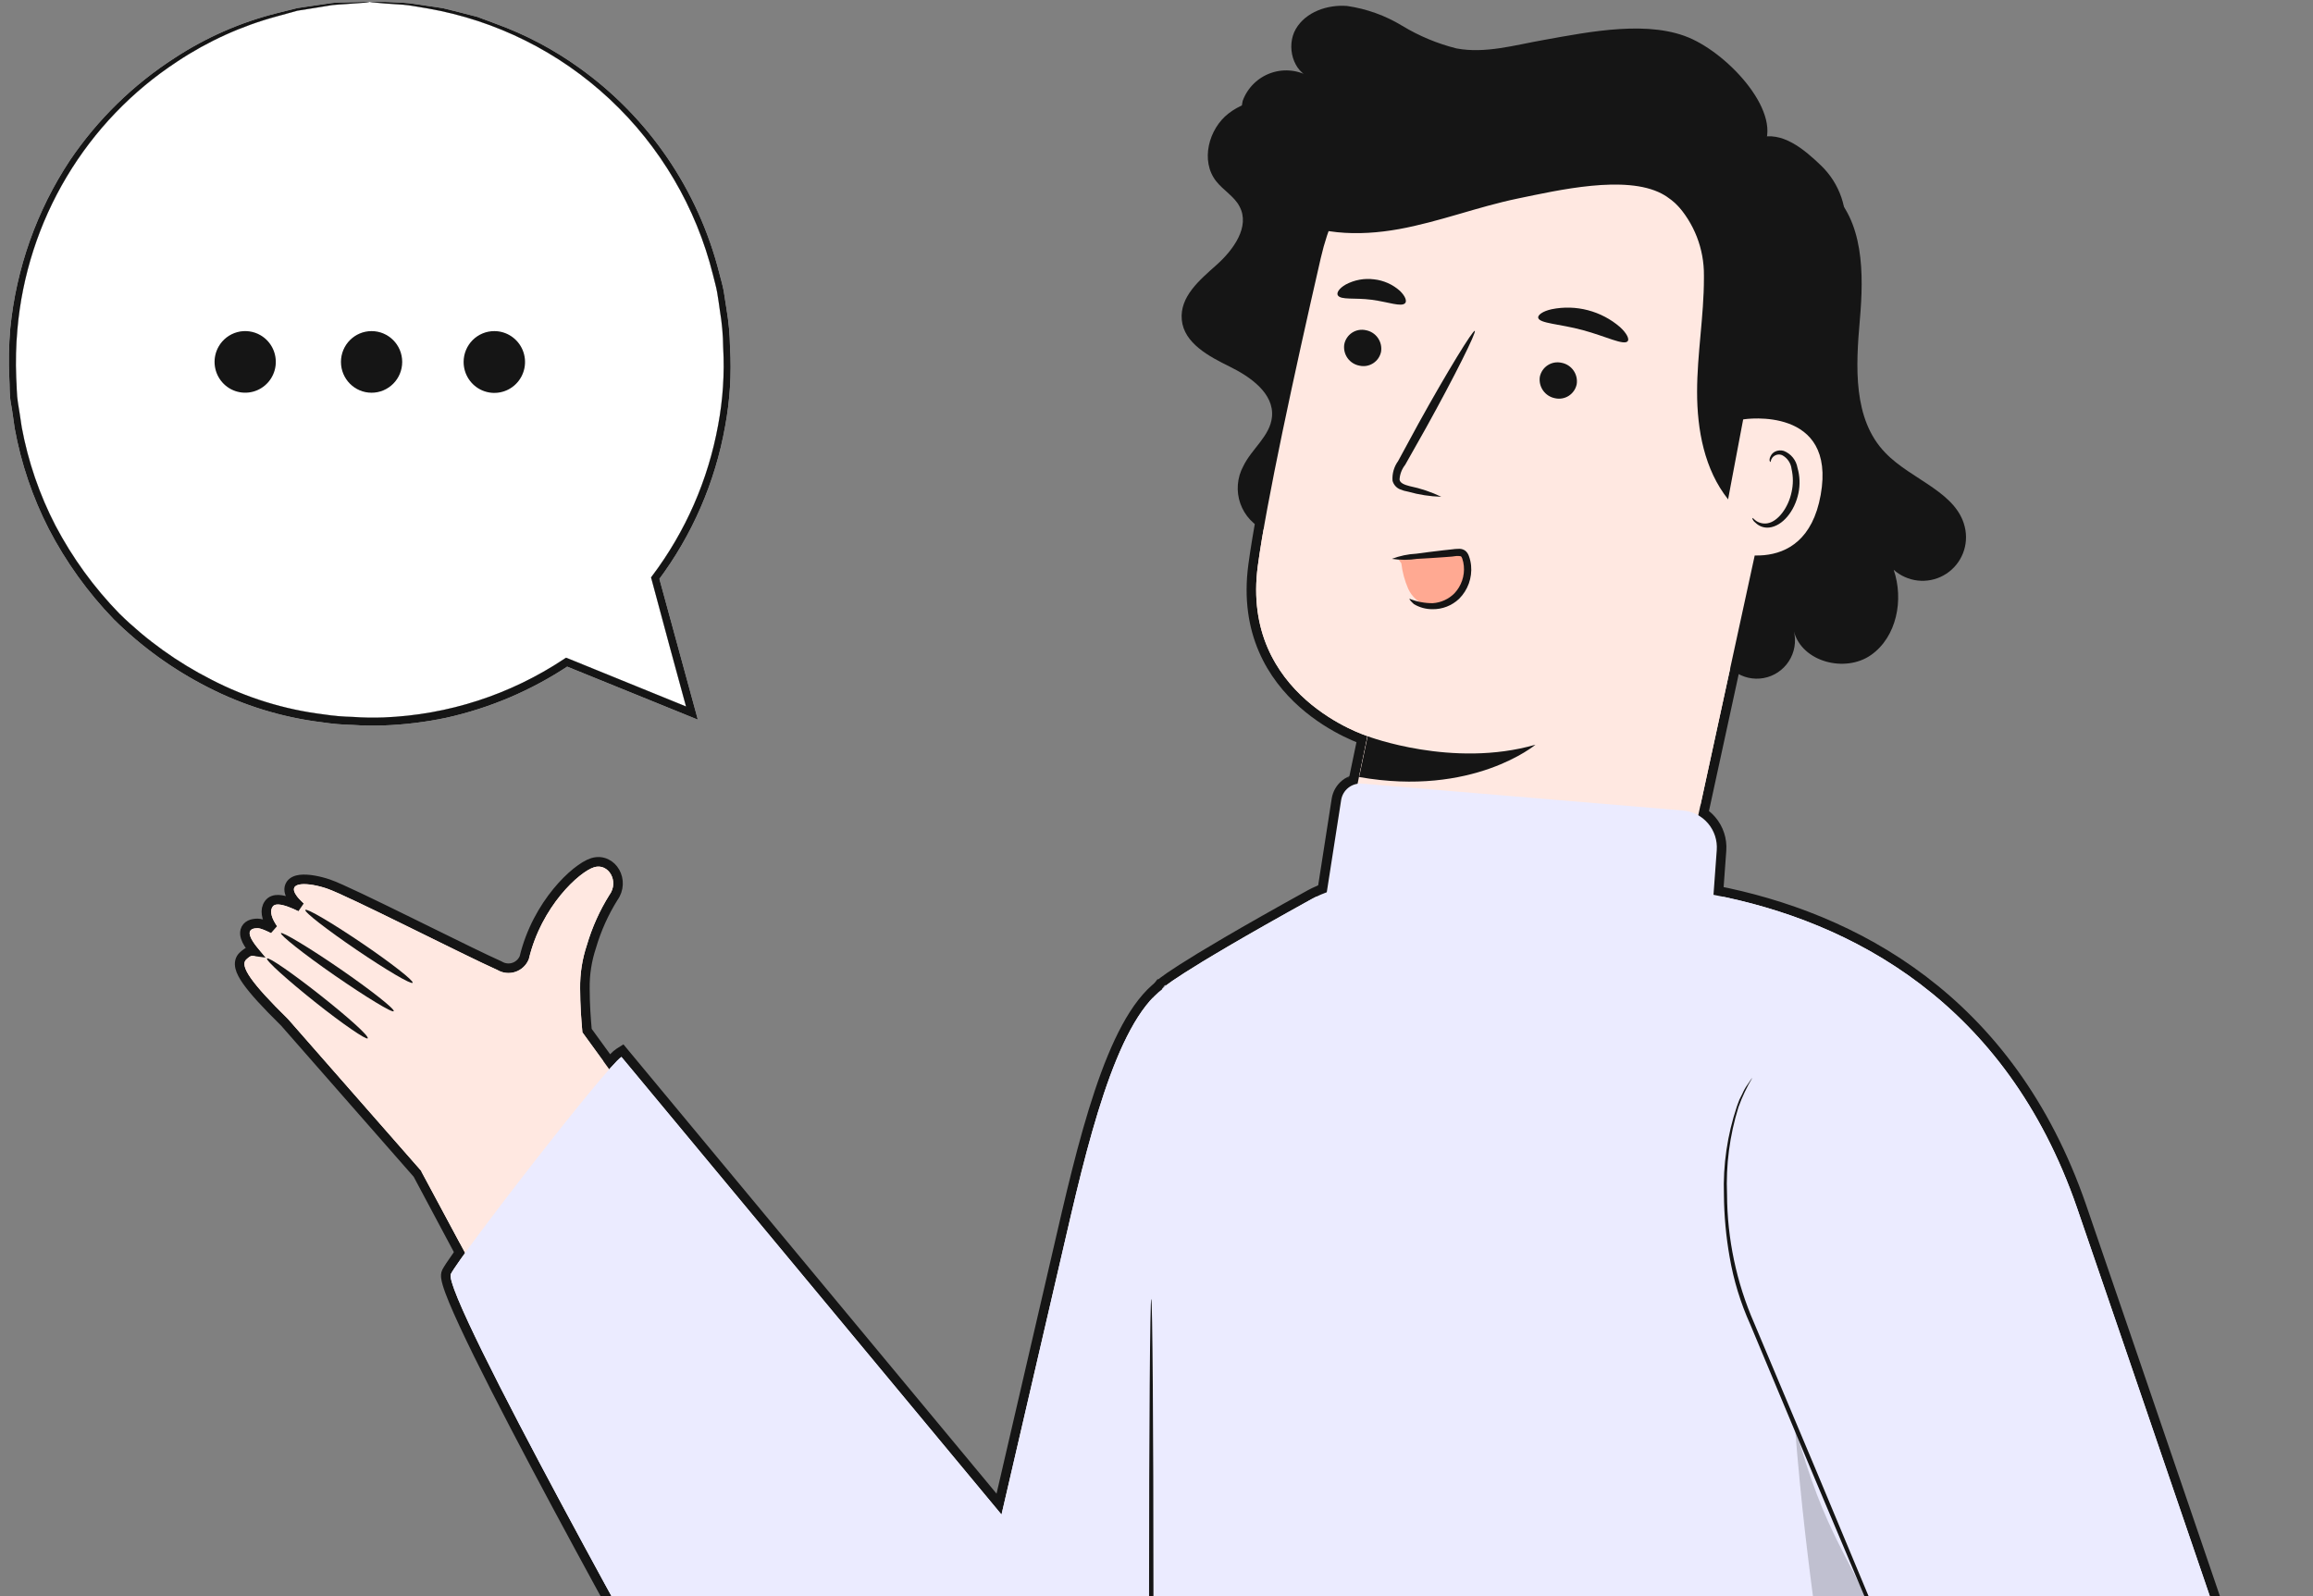 <?xml version="1.0" encoding="UTF-8"?> <svg xmlns="http://www.w3.org/2000/svg" width="242" height="167" viewBox="0 0 242 167" fill="none"><rect x="0" y="0" width="242" height="167" fill="#808080" stroke="none"/> <path d="M38.676 0.2C38.46 0.179 38.242 0.179 38.026 0.2L36.122 0.255C35.711 0.255 35.207 0.255 34.722 0.319L33.038 0.559L31.115 0.844L28.928 1.388C25.154 2.339 21.563 3.914 18.3 6.047C13.955 8.839 10.218 12.489 7.316 16.776C3.838 22.038 1.695 28.078 1.074 34.366C0.925 36.084 0.892 37.81 0.973 39.532C1.028 40.407 0.973 41.291 1.138 42.176C1.302 43.06 1.403 43.934 1.54 44.828C2.208 48.487 3.407 52.028 5.101 55.336C6.9 58.799 9.188 61.981 11.893 64.784C14.784 67.646 18.097 70.041 21.715 71.885C25.462 73.814 29.518 75.061 33.697 75.569C34.755 75.73 35.822 75.822 36.891 75.845C37.967 75.918 39.045 75.937 40.123 75.9C42.326 75.82 44.518 75.552 46.676 75.099C51.244 74.088 55.588 72.24 59.491 69.647H59.098L72.242 74.979L73.011 75.292L72.791 74.482C71.473 69.638 70.189 64.935 68.938 60.373L68.874 60.723C72.43 55.974 74.826 50.45 75.867 44.598C76.374 41.866 76.546 39.083 76.379 36.309C76.356 34.979 76.234 33.652 76.013 32.34L75.711 30.406C75.592 29.771 75.4 29.154 75.254 28.564C73.056 19.888 67.865 12.28 60.608 7.097C57.927 5.168 54.995 3.619 51.894 2.493L49.944 1.765L48.114 1.295L46.374 0.863C45.825 0.761 45.303 0.706 44.846 0.632C43.848 0.503 43.015 0.328 42.219 0.292L40.269 0.2H39.079C38.945 0.179 38.81 0.179 38.676 0.2L39.07 0.255L40.269 0.365L42.182 0.494C42.942 0.549 43.802 0.743 44.782 0.89C51.897 2.134 58.501 5.429 63.792 10.373C69.084 15.318 72.836 21.701 74.595 28.748C74.741 29.356 74.924 29.964 75.034 30.59C75.144 31.216 75.226 31.852 75.318 32.487C75.536 33.775 75.653 35.077 75.665 36.383C75.814 39.093 75.636 41.811 75.135 44.478C74.094 50.208 71.73 55.611 68.233 60.253L68.114 60.41L68.169 60.603C69.321 64.91 70.522 69.346 71.773 73.91C71.847 74.18 71.921 74.45 71.995 74.721L72.544 74.224L71.773 73.91L59.436 68.892L59.226 68.809L59.043 68.929C53.413 72.678 46.869 74.8 40.123 75.062C39.07 75.103 38.015 75.085 36.965 75.007C35.925 74.986 34.889 74.897 33.861 74.74C29.767 74.237 25.794 73.009 22.127 71.111C18.586 69.316 15.338 66.987 12.497 64.204C9.837 61.475 7.584 58.373 5.806 54.995C4.128 51.755 2.937 48.282 2.273 44.69C2.145 43.769 2.007 42.949 1.87 42.093C1.733 41.236 1.76 40.352 1.696 39.496C1.628 37.806 1.671 36.114 1.824 34.431C2.318 28.796 4.079 23.347 6.975 18.499C9.871 13.65 13.825 9.527 18.538 6.443C21.741 4.311 25.265 2.713 28.974 1.71L31.115 1.12L33.083 0.807L34.777 0.531C35.253 0.476 35.692 0.467 36.132 0.43L38.026 0.292C38.245 0.275 38.462 0.244 38.676 0.2Z" fill="white"></path> <path d="M39.07 0.255L38.676 0.2C38.462 0.244 38.245 0.275 38.026 0.292L36.132 0.43C35.692 0.467 35.253 0.476 34.777 0.531L33.083 0.807L31.115 1.12L28.974 1.71C25.265 2.713 21.741 4.311 18.538 6.443C13.825 9.527 9.871 13.65 6.975 18.499C4.079 23.347 2.318 28.796 1.824 34.431C1.671 36.114 1.628 37.806 1.696 39.496C1.76 40.352 1.733 41.236 1.87 42.093C2.007 42.949 2.145 43.769 2.273 44.69C2.937 48.282 4.128 51.755 5.806 54.995C7.584 58.373 9.837 61.475 12.497 64.204C15.338 66.987 18.586 69.316 22.127 71.111C25.794 73.009 29.767 74.237 33.861 74.74C34.889 74.897 35.925 74.986 36.965 75.007C38.015 75.085 39.07 75.103 40.123 75.062C46.869 74.8 53.413 72.678 59.043 68.929L59.226 68.809L59.436 68.892L71.773 73.91C70.522 69.346 69.321 64.91 68.169 60.603L68.114 60.41L68.233 60.253C71.73 55.611 74.094 50.208 75.135 44.478C75.636 41.811 75.814 39.093 75.665 36.383C75.653 35.077 75.536 33.775 75.318 32.487C75.226 31.852 75.144 31.216 75.034 30.59C74.924 29.964 74.741 29.356 74.595 28.748C72.836 21.701 69.084 15.318 63.792 10.373C58.501 5.429 51.897 2.134 44.782 0.89C43.802 0.743 42.942 0.549 42.182 0.494L40.269 0.365L39.07 0.255Z" fill="white"></path> <path d="M38.676 0.2C38.46 0.179 38.242 0.179 38.026 0.2L36.122 0.255C35.711 0.255 35.207 0.255 34.722 0.319L33.038 0.559L31.115 0.844L28.928 1.388C25.154 2.339 21.563 3.914 18.3 6.047C13.955 8.839 10.218 12.489 7.316 16.776C3.838 22.038 1.695 28.078 1.074 34.366C0.925 36.084 0.892 37.81 0.973 39.532C1.028 40.407 0.973 41.291 1.138 42.176C1.302 43.06 1.403 43.934 1.54 44.828C2.208 48.487 3.407 52.028 5.101 55.336C6.9 58.799 9.188 61.981 11.893 64.784C14.784 67.646 18.097 70.041 21.715 71.885C25.462 73.814 29.518 75.061 33.697 75.569C34.755 75.73 35.822 75.822 36.891 75.845C37.967 75.918 39.045 75.937 40.123 75.9C42.326 75.82 44.518 75.552 46.676 75.099C51.244 74.088 55.588 72.24 59.491 69.647H59.098L72.242 74.979L73.011 75.292L72.791 74.482C71.473 69.638 70.189 64.935 68.938 60.373L68.874 60.723C72.43 55.974 74.826 50.45 75.867 44.598C76.374 41.866 76.546 39.083 76.379 36.309C76.356 34.979 76.234 33.652 76.013 32.34L75.711 30.406C75.592 29.771 75.4 29.154 75.254 28.564C73.056 19.888 67.865 12.28 60.608 7.097C57.927 5.168 54.995 3.619 51.894 2.493L49.944 1.765L48.114 1.295L46.374 0.863C45.825 0.761 45.303 0.706 44.846 0.632C43.848 0.503 43.015 0.328 42.219 0.292L40.269 0.2H39.079C38.945 0.179 38.81 0.179 38.676 0.2L39.07 0.255L40.269 0.365L42.182 0.494C42.942 0.549 43.802 0.743 44.782 0.89C51.897 2.134 58.501 5.429 63.792 10.373C69.084 15.318 72.836 21.701 74.595 28.748C74.741 29.356 74.924 29.964 75.034 30.59C75.144 31.216 75.226 31.852 75.318 32.487C75.536 33.775 75.653 35.077 75.665 36.383C75.814 39.093 75.636 41.811 75.135 44.478C74.094 50.208 71.73 55.611 68.233 60.253L68.114 60.41L68.169 60.603C69.389 65.165 70.665 69.871 71.995 74.721L72.544 74.224L59.436 68.892L59.226 68.809L59.043 68.929C53.413 72.678 46.869 74.8 40.123 75.062C39.07 75.103 38.015 75.085 36.965 75.007C35.925 74.986 34.889 74.897 33.861 74.74C29.767 74.237 25.794 73.009 22.127 71.111C18.586 69.316 15.338 66.987 12.497 64.204C9.837 61.475 7.584 58.373 5.806 54.995C4.128 51.755 2.937 48.282 2.273 44.69C2.145 43.769 2.007 42.949 1.87 42.093C1.733 41.236 1.76 40.352 1.696 39.496C1.628 37.806 1.671 36.114 1.824 34.431C2.318 28.796 4.079 23.347 6.975 18.499C9.871 13.65 13.825 9.527 18.538 6.443C21.741 4.311 25.265 2.713 28.974 1.71L31.115 1.12L33.083 0.807L34.777 0.531C35.253 0.476 35.692 0.467 36.132 0.43L38.026 0.292C38.245 0.275 38.462 0.244 38.676 0.2Z" fill="#151515"></path> <path d="M48.507 37.866C48.505 38.505 48.692 39.131 49.044 39.664C49.396 40.197 49.897 40.613 50.484 40.859C51.071 41.105 51.717 41.17 52.341 41.046C52.965 40.923 53.538 40.616 53.988 40.164C54.439 39.712 54.745 39.136 54.87 38.509C54.995 37.882 54.932 37.231 54.689 36.64C54.446 36.049 54.034 35.544 53.506 35.188C52.977 34.832 52.356 34.642 51.72 34.642C51.298 34.641 50.881 34.724 50.491 34.885C50.101 35.047 49.747 35.284 49.448 35.583C49.15 35.883 48.913 36.238 48.752 36.63C48.59 37.022 48.507 37.442 48.507 37.866Z" fill="#151515"></path> <path d="M38.877 41.089C40.646 41.089 42.081 39.646 42.081 37.866C42.081 36.086 40.646 34.642 38.877 34.642C37.108 34.642 35.673 36.086 35.673 37.866C35.673 39.646 37.108 41.089 38.877 41.089Z" fill="#151515"></path> <path d="M22.877 36.254C22.561 36.806 22.414 37.44 22.456 38.075C22.498 38.711 22.726 39.32 23.112 39.825C23.497 40.331 24.023 40.71 24.622 40.915C25.222 41.12 25.868 41.141 26.48 40.977C27.092 40.812 27.641 40.469 28.059 39.991C28.477 39.512 28.745 38.92 28.829 38.288C28.912 37.657 28.808 37.015 28.529 36.443C28.25 35.871 27.809 35.395 27.261 35.075C26.897 34.862 26.494 34.724 26.076 34.668C25.658 34.612 25.233 34.639 24.826 34.749C24.419 34.858 24.037 35.048 23.702 35.306C23.368 35.564 23.087 35.886 22.877 36.254Z" fill="#151515"></path> <path d="M31.438 94.886C31.042 94.693 30.668 94.53 30.327 94.406C29.902 94.251 29.493 94.144 29.138 94.132C28.792 94.121 28.374 94.201 28.121 94.568C27.669 95.204 27.873 96.04 28.364 96.855C28.428 96.961 28.498 97.069 28.574 97.18C28.31 97.046 28.064 96.93 27.841 96.84C27.53 96.713 27.207 96.611 26.933 96.611V96.611L26.927 96.611C26.647 96.615 26.38 96.656 26.155 96.769C25.913 96.891 25.73 97.092 25.656 97.363C25.588 97.612 25.628 97.862 25.696 98.075C25.766 98.292 25.88 98.516 26.018 98.737C26.168 98.98 26.361 99.241 26.584 99.514C26.525 99.506 26.465 99.501 26.404 99.503C26.172 99.508 25.986 99.59 25.833 99.69C25.706 99.772 25.582 99.882 25.474 99.978C25.465 99.985 25.456 99.993 25.447 100.001L25.446 100.002C25.081 100.325 25.014 100.773 25.117 101.217C25.214 101.634 25.469 102.105 25.833 102.625C26.566 103.671 27.869 105.089 29.774 106.96L43.696 122.833L51.895 138.199L52.139 138.656L52.587 138.396L73.948 126.006L74.427 125.728L74.102 125.28L61.419 107.823C61.309 106.573 61.195 105.106 61.195 103.421L61.195 103.414C61.175 101.928 61.405 100.449 61.876 99.039L61.879 99.031L61.881 99.022C62.41 97.222 63.181 95.504 64.172 93.913C64.805 93.045 64.783 91.999 64.354 91.237C63.919 90.464 63.033 89.945 62.005 90.26C61.534 90.405 60.94 90.764 60.313 91.27C59.675 91.783 58.969 92.476 58.274 93.326C56.89 95.019 55.532 97.358 54.851 100.197C54.755 100.427 54.612 100.634 54.432 100.806C54.243 100.985 54.018 101.122 53.772 101.205C53.526 101.289 53.265 101.318 53.006 101.29C52.748 101.262 52.499 101.179 52.276 101.045L52.25 101.03L52.222 101.017C50.745 100.359 47.805 98.911 44.706 97.385C44.078 97.076 43.444 96.763 42.815 96.454C40.949 95.537 39.124 94.645 37.629 93.936C36.145 93.232 34.955 92.693 34.377 92.496C33.381 92.155 32.215 91.928 31.412 92.024C31.042 92.069 30.536 92.208 30.331 92.674C30.124 93.144 30.354 93.645 30.662 94.062L30.662 94.063C30.827 94.285 31.099 94.567 31.438 94.886Z" fill="#FFE8E1" stroke="#151515"></path> <path d="M175.852 96.067L175.852 96.066L188.366 38.494C188.366 38.493 188.367 38.492 188.367 38.49C189.163 35.102 189.274 31.589 188.693 28.157C188.112 24.724 186.851 21.442 184.983 18.507C183.116 15.571 180.68 13.04 177.82 11.064C174.96 9.088 171.734 7.707 168.332 7.003L168.322 7L168.311 6.999L166.996 6.786L166.996 6.786L166.989 6.785C160.484 5.829 153.859 7.363 148.433 11.084C143.007 14.804 139.177 20.437 137.706 26.86C134.919 39.005 131.991 52.544 131.105 59.138L131.105 59.139C130.165 66.179 133.128 70.787 136.321 73.614C137.912 75.021 139.557 75.988 140.804 76.602C141.428 76.909 141.954 77.13 142.326 77.274C142.387 77.297 142.444 77.319 142.496 77.339L140.194 88.415C140.194 88.415 140.194 88.415 140.194 88.415C139.699 90.775 139.676 93.211 140.126 95.58C140.575 97.95 141.488 100.207 142.812 102.221C144.135 104.235 145.844 105.967 147.838 107.315C149.833 108.664 152.074 109.604 154.433 110.08C159.123 111.031 163.999 110.095 168.006 107.473C172.014 104.851 174.831 100.754 175.852 96.067Z" fill="#FFE8E1" stroke="#151515"></path> <path d="M70.682 180.171L70.695 180.194L70.696 180.195L70.697 180.197L70.701 180.205L70.725 180.25C70.745 180.29 70.776 180.348 70.816 180.424C70.897 180.576 71.015 180.8 71.168 181.085C71.474 181.655 71.917 182.473 72.467 183.463C73.567 185.442 75.095 188.113 76.808 190.877C78.521 193.639 80.423 196.503 82.271 198.865C84.102 201.204 85.935 203.125 87.516 203.913L87.517 203.913C97.089 208.667 105.645 206.753 111.778 203.666C114.842 202.125 117.307 200.289 119.006 198.84C119.856 198.115 120.515 197.485 120.964 197.035C121.188 196.81 121.36 196.63 121.476 196.505C121.497 196.483 121.516 196.462 121.533 196.444C121.564 196.41 121.589 196.383 121.609 196.361L121.643 196.323L121.653 196.312L121.655 196.309L121.656 196.308C121.656 196.308 121.657 196.308 121.281 195.978L121.657 196.308L121.776 196.172L121.781 195.991L124.137 106.151L124.137 106.151V106.138V102.483V101.846L123.519 101.997C121.99 102.37 120.663 103.425 119.499 104.913C118.334 106.402 117.3 108.365 116.364 110.629C114.493 115.157 112.973 120.99 111.588 126.902L111.587 126.903L104.524 157.366L65.404 110.262L65.124 109.924L64.753 110.158C64.602 110.253 64.414 110.426 64.219 110.623C64.012 110.831 63.761 111.101 63.474 111.423C62.899 112.066 62.166 112.93 61.331 113.94C59.662 115.962 57.573 118.584 55.503 121.237C53.432 123.89 51.378 126.576 49.776 128.727C48.975 129.802 48.285 130.746 47.763 131.485C47.25 132.211 46.875 132.772 46.727 133.064C46.621 133.27 46.635 133.507 46.653 133.662C46.675 133.844 46.724 134.056 46.791 134.288C46.925 134.752 47.148 135.356 47.443 136.069C48.034 137.499 48.932 139.421 50.032 141.659C52.234 146.137 55.266 151.913 58.326 157.621C61.388 163.33 64.481 168.976 66.809 173.194C67.973 175.303 68.946 177.055 69.627 178.28C69.968 178.892 70.236 179.373 70.419 179.701L70.628 180.075L70.682 180.171Z" fill="#EBEBFF" stroke="#151515"></path> <path d="M179.359 93.124L179.347 93.121L179.335 93.12L179.265 93.615C179.335 93.12 179.334 93.12 179.334 93.12L179.333 93.119L179.328 93.119L179.31 93.116L179.239 93.106C179.176 93.098 179.083 93.085 178.961 93.068C178.717 93.035 178.359 92.988 177.9 92.929C176.982 92.812 175.662 92.65 174.048 92.472C170.823 92.116 166.425 91.694 161.738 91.43C157.053 91.166 152.069 91.06 147.674 91.338C143.303 91.616 139.433 92.278 137.035 93.602L137.034 93.602C129.678 97.671 125.75 100.024 123.658 101.364C122.613 102.033 122.02 102.453 121.685 102.709C121.517 102.838 121.41 102.928 121.342 102.991C121.307 103.022 121.281 103.048 121.261 103.069C121.251 103.08 121.242 103.09 121.234 103.099L121.222 103.113L121.217 103.119L121.214 103.123L121.213 103.124C121.212 103.125 121.212 103.126 121.609 103.43L121.212 103.126L121.11 103.258L121.109 103.425L120.297 186.439L120.297 186.441L119.697 228.177L119.689 228.693L120.205 228.684L205.506 227.242L206.04 227.233L205.996 226.7L203.701 198.999L203.7 198.986L203.698 198.973L201.504 182.886L205.599 191.797L205.73 192.081L206.043 192.088L239.832 192.796L240.546 192.811L240.315 192.135L239.842 192.296C240.315 192.135 240.315 192.134 240.315 192.134L240.314 192.132L240.312 192.124L240.301 192.093L240.258 191.968L240.092 191.481L239.459 189.624L237.177 182.939C235.276 177.372 232.714 169.868 230.067 162.118C224.774 146.618 219.14 130.133 217.78 126.198C210.257 104.425 193.87 95.918 179.359 93.124Z" fill="#EBEBFF" stroke="#151515"></path> <mask id="path-10-outside-1_131_248" maskUnits="userSpaceOnUse" x="136.31" y="80.979" width="45" height="36" fill="black"> <rect fill="white" x="136.31" y="80.979" width="45" height="36"></rect> <path d="M137.31 103.014L137.593 101.191L140.32 83.703C140.401 83.194 140.67 82.734 141.075 82.415C141.479 82.097 141.988 81.944 142.5 81.986L176.086 84.8C177.1 84.884 178.041 85.366 178.702 86.142C179.363 86.918 179.692 87.924 179.617 88.942L178.875 99.102L168.389 112.82L153.287 115.183"></path> </mask> <path d="M137.31 103.014L137.593 101.191L140.32 83.703C140.401 83.194 140.67 82.734 141.075 82.415C141.479 82.097 141.988 81.944 142.5 81.986L176.086 84.8C177.1 84.884 178.041 85.366 178.702 86.142C179.363 86.918 179.692 87.924 179.617 88.942L178.875 99.102L168.389 112.82L153.287 115.183" fill="#EBEBFF"></path> <path d="M137.593 101.191L136.605 101.037L136.605 101.038L137.593 101.191ZM140.32 83.703L139.333 83.546L139.332 83.549L140.32 83.703ZM142.5 81.986L142.584 80.989L142.582 80.989L142.5 81.986ZM176.086 84.8L176.002 85.796L176.004 85.797L176.086 84.8ZM179.617 88.942L178.619 88.868L178.619 88.869L179.617 88.942ZM178.875 99.102L179.67 99.71L179.851 99.472L179.872 99.175L178.875 99.102ZM168.389 112.82L168.544 113.808L168.94 113.746L169.183 113.427L168.389 112.82ZM138.299 103.167L138.581 101.344L136.605 101.038L136.322 102.861L138.299 103.167ZM138.581 101.345L141.308 83.857L139.332 83.549L136.605 101.037L138.581 101.345ZM141.308 83.859C141.349 83.598 141.487 83.363 141.693 83.201L140.456 81.63C139.853 82.104 139.452 82.789 139.333 83.546L141.308 83.859ZM141.693 83.201C141.899 83.039 142.158 82.961 142.419 82.982L142.582 80.989C141.818 80.926 141.058 81.155 140.456 81.63L141.693 83.201ZM142.417 82.982L176.002 85.796L176.169 83.803L142.584 80.989L142.417 82.982ZM176.004 85.797C176.754 85.859 177.451 86.215 177.941 86.79L179.463 85.493C178.631 84.516 177.446 83.909 176.168 83.803L176.004 85.797ZM177.941 86.79C178.431 87.366 178.675 88.112 178.619 88.868L180.614 89.016C180.709 87.736 180.296 86.47 179.463 85.493L177.941 86.79ZM178.619 88.869L177.878 99.029L179.872 99.175L180.614 89.015L178.619 88.869ZM178.081 98.495L167.595 112.213L169.183 113.427L179.67 99.71L178.081 98.495ZM168.234 111.832L153.132 114.195L153.441 116.171L168.544 113.808L168.234 111.832Z" fill="#151515" mask="url(#path-10-outside-1_131_248)"></path> <path d="M44.11 122.547L30.137 106.616C26.316 102.863 25.027 101.04 25.777 100.377C26.783 99.492 26.36 99.784 34.206 105.687C34.206 105.687 23.076 97.164 26.933 97.111C27.613 97.111 29.502 98.208 31.523 99.536C28.769 97.19 27.993 95.606 28.531 94.854C29.414 93.553 36.237 98.279 39.37 100.562C36.802 98.642 31.929 94.934 31.064 93.765C29.89 92.172 32.273 92.305 34.215 92.969C36.395 93.712 48.444 99.881 52.019 101.474C52.304 101.645 52.623 101.752 52.953 101.787C53.284 101.822 53.618 101.785 53.933 101.679C54.247 101.572 54.535 101.397 54.776 101.168C55.017 100.939 55.206 100.66 55.329 100.35C56.644 94.81 60.625 91.208 62.152 90.739C63.679 90.269 64.8 92.225 63.758 93.633C62.737 95.266 61.944 97.032 61.401 98.881C60.913 100.343 60.674 101.879 60.695 103.421C60.695 105.191 60.819 106.722 60.934 108.006L73.697 125.573L52.337 137.964L44.11 122.547Z" fill="#FFE8E1"></path> <path d="M38.477 108.637C38.336 108.832 35.829 107.124 32.934 104.814C30.039 102.504 27.779 100.468 27.938 100.282C28.097 100.096 30.586 101.813 33.49 104.106C36.394 106.398 38.618 108.389 38.477 108.637Z" fill="#151515"></path> <path d="M41.195 105.796C41.054 106 38.309 104.327 35.016 102.053C31.724 99.778 29.253 97.787 29.394 97.627C29.535 97.468 32.28 99.097 35.572 101.362C38.865 103.628 41.336 105.593 41.195 105.796Z" fill="#151515"></path> <path d="M43.173 102.823C43.032 103.026 40.41 101.486 37.312 99.38C34.214 97.273 31.804 95.406 31.946 95.202C32.087 94.999 34.708 96.539 37.806 98.636C40.905 100.734 43.314 102.619 43.173 102.823Z" fill="#151515"></path> <path d="M62.125 110.422L113.029 175.162L101.369 202.377C101.369 202.377 87.405 199.27 83.177 193.376C78.949 187.482 44.075 122.573 44.075 122.573L62.125 110.422Z" fill="#FFE8E1"></path> <path d="M191.366 19.838C195.029 23.024 195.011 28.636 194.587 33.477C194.164 38.318 193.846 43.84 197.235 47.354C199.989 50.257 204.994 51.523 205.638 55.479C205.789 56.408 205.649 57.362 205.237 58.208C204.825 59.054 204.162 59.752 203.338 60.205C202.515 60.658 201.572 60.844 200.639 60.738C199.706 60.632 198.828 60.238 198.127 59.612C199.204 62.736 198.453 66.639 195.753 68.533C193.052 70.427 188.532 69.259 187.694 66.064C187.82 66.594 187.838 67.144 187.745 67.681C187.653 68.218 187.452 68.731 187.155 69.188C186.858 69.644 186.471 70.035 186.018 70.337C185.566 70.639 185.056 70.845 184.521 70.942C183.987 71.04 183.437 71.027 182.908 70.905C182.378 70.782 181.879 70.553 181.44 70.231C181.002 69.908 180.634 69.499 180.358 69.029C180.083 68.56 179.906 68.038 179.838 67.497" fill="#151515"></path> <path d="M138.9 52.514C138.7 53.156 138.368 53.748 137.927 54.254C137.485 54.76 136.943 55.167 136.334 55.45C135.726 55.734 135.066 55.886 134.395 55.898C133.725 55.911 133.059 55.782 132.441 55.521C131.824 55.261 131.267 54.873 130.807 54.384C130.347 53.894 129.994 53.314 129.771 52.68C129.548 52.046 129.46 51.372 129.512 50.702C129.564 50.032 129.755 49.38 130.073 48.788C130.956 46.947 132.898 45.619 133.083 43.602C133.313 41.168 130.832 39.424 128.67 38.362C126.507 37.3 123.886 35.919 123.647 33.477C123.409 31.034 125.519 29.291 127.284 27.715C129.049 26.14 130.815 23.706 129.685 21.6C129.129 20.529 127.981 19.909 127.231 18.945C125.58 16.838 126.445 13.484 128.546 11.864C130.647 10.245 133.569 9.979 136.199 10.448C138.829 10.917 141.301 12.024 143.869 12.785C148.112 14.023 152.566 14.366 156.947 13.79C161.329 13.214 165.544 11.733 169.325 9.439" fill="#151515"></path> <path d="M154.532 109.59C159.093 110.515 163.835 109.604 167.732 107.054C171.63 104.504 174.371 100.519 175.363 95.96L187.879 38.38C188.661 35.056 188.77 31.608 188.2 28.241C187.63 24.873 186.393 21.655 184.561 18.775C182.73 15.895 180.341 13.413 177.536 11.475C174.731 9.537 171.567 8.183 168.231 7.492L166.916 7.28C160.536 6.342 154.038 7.847 148.716 11.496C143.393 15.145 139.636 20.671 138.194 26.972C135.404 39.123 132.483 52.638 131.6 59.205C129.773 72.887 143.075 77.012 143.075 77.012L140.683 88.517C140.202 90.813 140.18 93.182 140.617 95.487C141.054 97.792 141.942 99.987 143.229 101.946C144.517 103.905 146.178 105.589 148.118 106.901C150.058 108.213 152.238 109.127 154.532 109.59Z" fill="#FFE8E1"></path> <path d="M140.647 36.017C140.568 36.525 140.69 37.043 140.986 37.462C141.283 37.881 141.732 38.166 142.236 38.257C142.48 38.313 142.733 38.319 142.98 38.276C143.226 38.232 143.462 38.139 143.672 38.003C143.883 37.867 144.064 37.69 144.206 37.483C144.347 37.276 144.446 37.042 144.496 36.796C144.576 36.288 144.454 35.768 144.157 35.348C143.861 34.928 143.412 34.641 142.907 34.548C142.662 34.492 142.409 34.486 142.162 34.53C141.915 34.574 141.679 34.667 141.468 34.804C141.258 34.941 141.076 35.119 140.936 35.328C140.795 35.536 140.697 35.77 140.647 36.017Z" fill="#151515"></path> <path d="M161.108 39.416C161.03 39.924 161.153 40.442 161.449 40.862C161.746 41.281 162.193 41.569 162.697 41.664C162.942 41.72 163.196 41.726 163.444 41.682C163.691 41.638 163.928 41.545 164.139 41.408C164.351 41.271 164.532 41.093 164.674 40.885C164.816 40.676 164.915 40.442 164.965 40.195C165.043 39.688 164.92 39.17 164.623 38.752C164.327 38.334 163.88 38.048 163.376 37.955C163.132 37.899 162.878 37.893 162.631 37.936C162.384 37.98 162.148 38.072 161.937 38.208C161.725 38.344 161.543 38.521 161.401 38.728C161.259 38.935 161.159 39.169 161.108 39.416Z" fill="#151515"></path> <path d="M150.798 51.974C149.741 51.469 148.626 51.094 147.479 50.859C146.958 50.726 146.464 50.54 146.429 50.169C146.463 49.606 146.67 49.069 147.02 48.629L149.191 44.779C152.237 39.291 154.487 34.742 154.302 34.618C154.117 34.495 151.433 38.849 148.388 44.354L146.279 48.239C145.846 48.835 145.639 49.566 145.696 50.301C145.749 50.496 145.844 50.677 145.976 50.83C146.107 50.983 146.271 51.105 146.455 51.186C146.738 51.308 147.034 51.394 147.338 51.443C148.465 51.763 149.627 51.941 150.798 51.974Z" fill="#151515"></path> <path d="M160.934 33.245C161.057 33.847 163.184 33.883 165.603 34.538C168.021 35.193 169.902 36.167 170.299 35.698C170.484 35.476 170.219 34.883 169.495 34.219C168.525 33.383 167.378 32.781 166.14 32.457C164.903 32.133 163.608 32.097 162.355 32.351C161.401 32.555 160.881 32.962 160.934 33.245Z" fill="#151515"></path> <path d="M139.962 30.882C140.254 31.413 141.728 31.13 143.493 31.36C145.258 31.59 146.644 32.157 147.024 31.705C147.209 31.484 147.024 30.971 146.468 30.431C145.716 29.76 144.775 29.34 143.775 29.227C142.752 29.092 141.712 29.281 140.801 29.767C140.103 30.165 139.83 30.625 139.962 30.882Z" fill="#151515"></path> <path d="M175.274 21.228L175.345 21.299C177.251 23.338 178.301 26.035 178.275 28.83V29.113C178.275 33.087 177.56 37.035 177.56 41.008C177.56 44.982 178.328 49.142 180.809 52.248C181.832 53.523 183.81 54.585 184.966 53.434C185.372 52.949 185.63 52.355 185.707 51.726C187.808 42.416 191.595 34.45 193.016 24.609C193.212 23.291 193.091 21.945 192.665 20.682C192.238 19.42 191.517 18.278 190.562 17.351C188.726 15.581 186.44 13.678 184.004 14.422C181.568 15.165 177.975 19.024 175.945 20.617" fill="#151515"></path> <path d="M182.38 43.885C182.627 43.814 192.151 42.486 190.492 51.779C188.832 61.072 179.9 57.488 179.9 57.213C179.9 56.939 182.38 43.885 182.38 43.885Z" fill="#FFE8E1"></path> <path d="M183.36 54.187C183.404 54.187 183.501 54.328 183.748 54.505C184.103 54.737 184.533 54.822 184.949 54.744C185.999 54.558 187.102 53.151 187.447 51.478C187.624 50.689 187.624 49.869 187.447 49.08C187.413 48.774 187.306 48.481 187.133 48.227C186.961 47.972 186.729 47.764 186.458 47.62C186.28 47.546 186.082 47.533 185.896 47.582C185.709 47.632 185.544 47.741 185.425 47.894C185.249 48.133 185.275 48.328 185.231 48.336C185.187 48.345 185.055 48.142 185.231 47.77C185.323 47.55 185.488 47.368 185.699 47.257C185.989 47.109 186.324 47.08 186.635 47.177C187.005 47.323 187.332 47.563 187.582 47.873C187.833 48.183 187.999 48.553 188.065 48.947C188.314 49.811 188.347 50.723 188.162 51.602C187.773 53.47 186.502 55.045 185.09 55.195C184.828 55.222 184.564 55.19 184.317 55.101C184.07 55.012 183.845 54.869 183.66 54.682C183.333 54.434 183.325 54.187 183.36 54.187Z" fill="#151515"></path> <path d="M184.136 15.918C186.979 12.519 181.488 6.182 177.075 4.103C172.662 2.023 166.306 3.324 161.514 4.182C158.486 4.713 155.405 5.634 152.387 5.067C150.385 4.565 148.469 3.765 146.702 2.695C144.939 1.624 142.979 0.92 140.939 0.624C138.882 0.465 136.622 1.244 135.581 3.023C134.539 4.802 135.254 7.563 137.231 8.165C136.622 7.763 135.929 7.503 135.205 7.407C134.482 7.311 133.746 7.38 133.052 7.609C132.359 7.838 131.726 8.221 131.201 8.729C130.676 9.238 130.272 9.859 130.02 10.546C129.859 11.26 129.861 12.001 130.026 12.714C130.191 13.427 130.514 14.094 130.971 14.665C131.428 15.236 132.008 15.696 132.667 16.011C133.326 16.326 134.047 16.488 134.778 16.484C133.595 15.289 131.326 16.652 131.247 18.334C131.167 20.015 132.491 21.44 133.895 22.334C137.531 24.618 142.139 24.733 146.358 23.972C150.577 23.21 154.611 21.635 158.813 20.768C163.014 19.9 170.067 18.263 173.862 20.263C176.66 21.733 178.187 25.573 179.97 25.051C180.81 24.742 181.566 24.242 182.179 23.589C182.791 22.936 183.244 22.149 183.501 21.29C183.985 19.564 184.185 17.77 184.092 15.98" fill="#151515"></path> <path d="M146.614 58.93C146.721 59.846 146.962 60.74 147.329 61.585C147.516 62.004 147.788 62.377 148.129 62.682C148.47 62.988 148.871 63.217 149.307 63.355C149.78 63.453 150.27 63.43 150.732 63.289C151.195 63.149 151.615 62.895 151.955 62.55C152.633 61.836 153.068 60.925 153.199 59.948C153.34 59.063 153.199 57.957 152.316 57.674C151.958 57.581 151.581 57.581 151.222 57.674L146.332 58.559" fill="#FFA992"></path> <path d="M147.471 62.648C148.243 62.955 149.067 63.111 149.898 63.108C150.762 63.053 151.576 62.681 152.184 62.063C152.538 61.683 152.808 61.231 152.975 60.739C153.143 60.246 153.204 59.723 153.155 59.205C153.131 58.939 153.075 58.678 152.987 58.426C152.873 58.187 152.899 58.205 152.705 58.178C152.511 58.152 152.175 58.178 151.911 58.231L151.099 58.293C150.039 58.373 149.077 58.426 148.274 58.47C147.396 58.603 146.504 58.603 145.626 58.47C146.446 58.157 147.31 57.975 148.186 57.93C148.989 57.815 149.951 57.7 150.993 57.576L151.805 57.488C152.097 57.444 152.392 57.42 152.687 57.417C152.921 57.417 153.147 57.495 153.332 57.638C153.494 57.785 153.616 57.971 153.685 58.178C153.804 58.497 153.881 58.83 153.914 59.169C153.975 59.806 153.894 60.448 153.677 61.05C153.46 61.651 153.113 62.197 152.661 62.648C151.905 63.368 150.896 63.759 149.854 63.736C149.177 63.737 148.511 63.553 147.93 63.205C147.594 62.904 147.436 62.683 147.471 62.648Z" fill="#151515"></path> <path d="M143.092 77.029C143.092 77.029 151.989 80.41 160.648 77.915C160.648 77.915 154.117 83.402 142.201 81.295L143.092 77.029Z" fill="#151515"></path> <path d="M104.784 158.461L112.075 127.016C114.846 115.192 118.121 103.828 123.638 102.483V106.138L121.281 195.978C121.281 195.978 106.523 212.794 87.74 203.465C81.861 200.536 71.137 179.959 71.137 179.959C71.137 179.959 46.139 135.318 47.172 133.291C48.205 131.264 63.457 111.563 65.02 110.581L104.784 158.461Z" fill="#EBEBFF"></path> <path d="M179.265 93.615C193.652 96.385 209.858 104.802 217.308 126.361C220.026 134.229 239.842 192.296 239.842 192.296L206.054 191.588L200.555 179.622L203.203 199.04L205.497 226.742L120.196 228.184L120.797 186.446L121.609 103.43C121.609 103.43 122.571 102.173 137.276 94.04C146.447 88.977 179.265 93.615 179.265 93.615Z" fill="#EBEBFF"></path> <g opacity="0.2"> <path d="M187.782 149.107C189.176 166.63 190.792 172.047 192.195 189.57C192.229 191.233 192.527 192.879 193.078 194.447C193.369 195.226 193.841 195.925 194.455 196.485C195.069 197.045 195.807 197.451 196.608 197.668C199.089 198.173 202.319 199.978 203.025 197.536L200.669 180.658C200.162 178.203 199.38 175.813 198.338 173.534C193.104 161.878 191.162 161.196 187.746 149.107" fill="#151515"></path> </g> <path d="M137.311 103.014L137.593 101.191L140.32 83.703C140.401 83.194 140.67 82.734 141.075 82.415C141.479 82.097 141.988 81.944 142.501 81.986L176.086 84.8C177.101 84.884 178.041 85.366 178.702 86.142C179.364 86.918 179.692 87.924 179.617 88.942L178.875 99.102L168.389 112.82L153.287 115.183" fill="#EBEBFF"></path> <path d="M120.452 135.893C120.575 135.893 120.681 149.593 120.681 166.489C120.681 183.384 120.575 197.084 120.452 197.084C120.328 197.084 120.222 183.384 120.222 166.489C120.222 149.593 120.328 135.893 120.452 135.893Z" fill="#151515"></path> <path d="M206.777 194.376C206.777 194.376 206.777 194.314 206.663 194.181L206.389 193.579L205.365 191.252L201.675 182.658L189.68 154.24C187.359 148.682 185.143 143.389 183.122 138.566C182.102 136.308 181.375 133.928 180.959 131.485C180.584 129.352 180.386 127.191 180.368 125.025C180.263 121.886 180.72 118.753 181.718 115.776C181.815 115.519 181.895 115.272 181.992 115.041L182.301 114.422C182.443 114.091 182.621 113.776 182.831 113.484L183.201 112.935C183.243 112.872 183.291 112.813 183.342 112.758C182.76 113.736 182.272 114.767 181.886 115.838C180.967 118.797 180.564 121.893 180.694 124.989C180.712 129.605 181.674 134.169 183.519 138.398L190.104 154.054C194.738 165.152 198.93 175.206 201.976 182.525L205.506 191.172L206.451 193.535C206.539 193.783 206.618 193.987 206.68 194.155C206.717 194.227 206.749 194.301 206.777 194.376Z" fill="#151515"></path> </svg> 